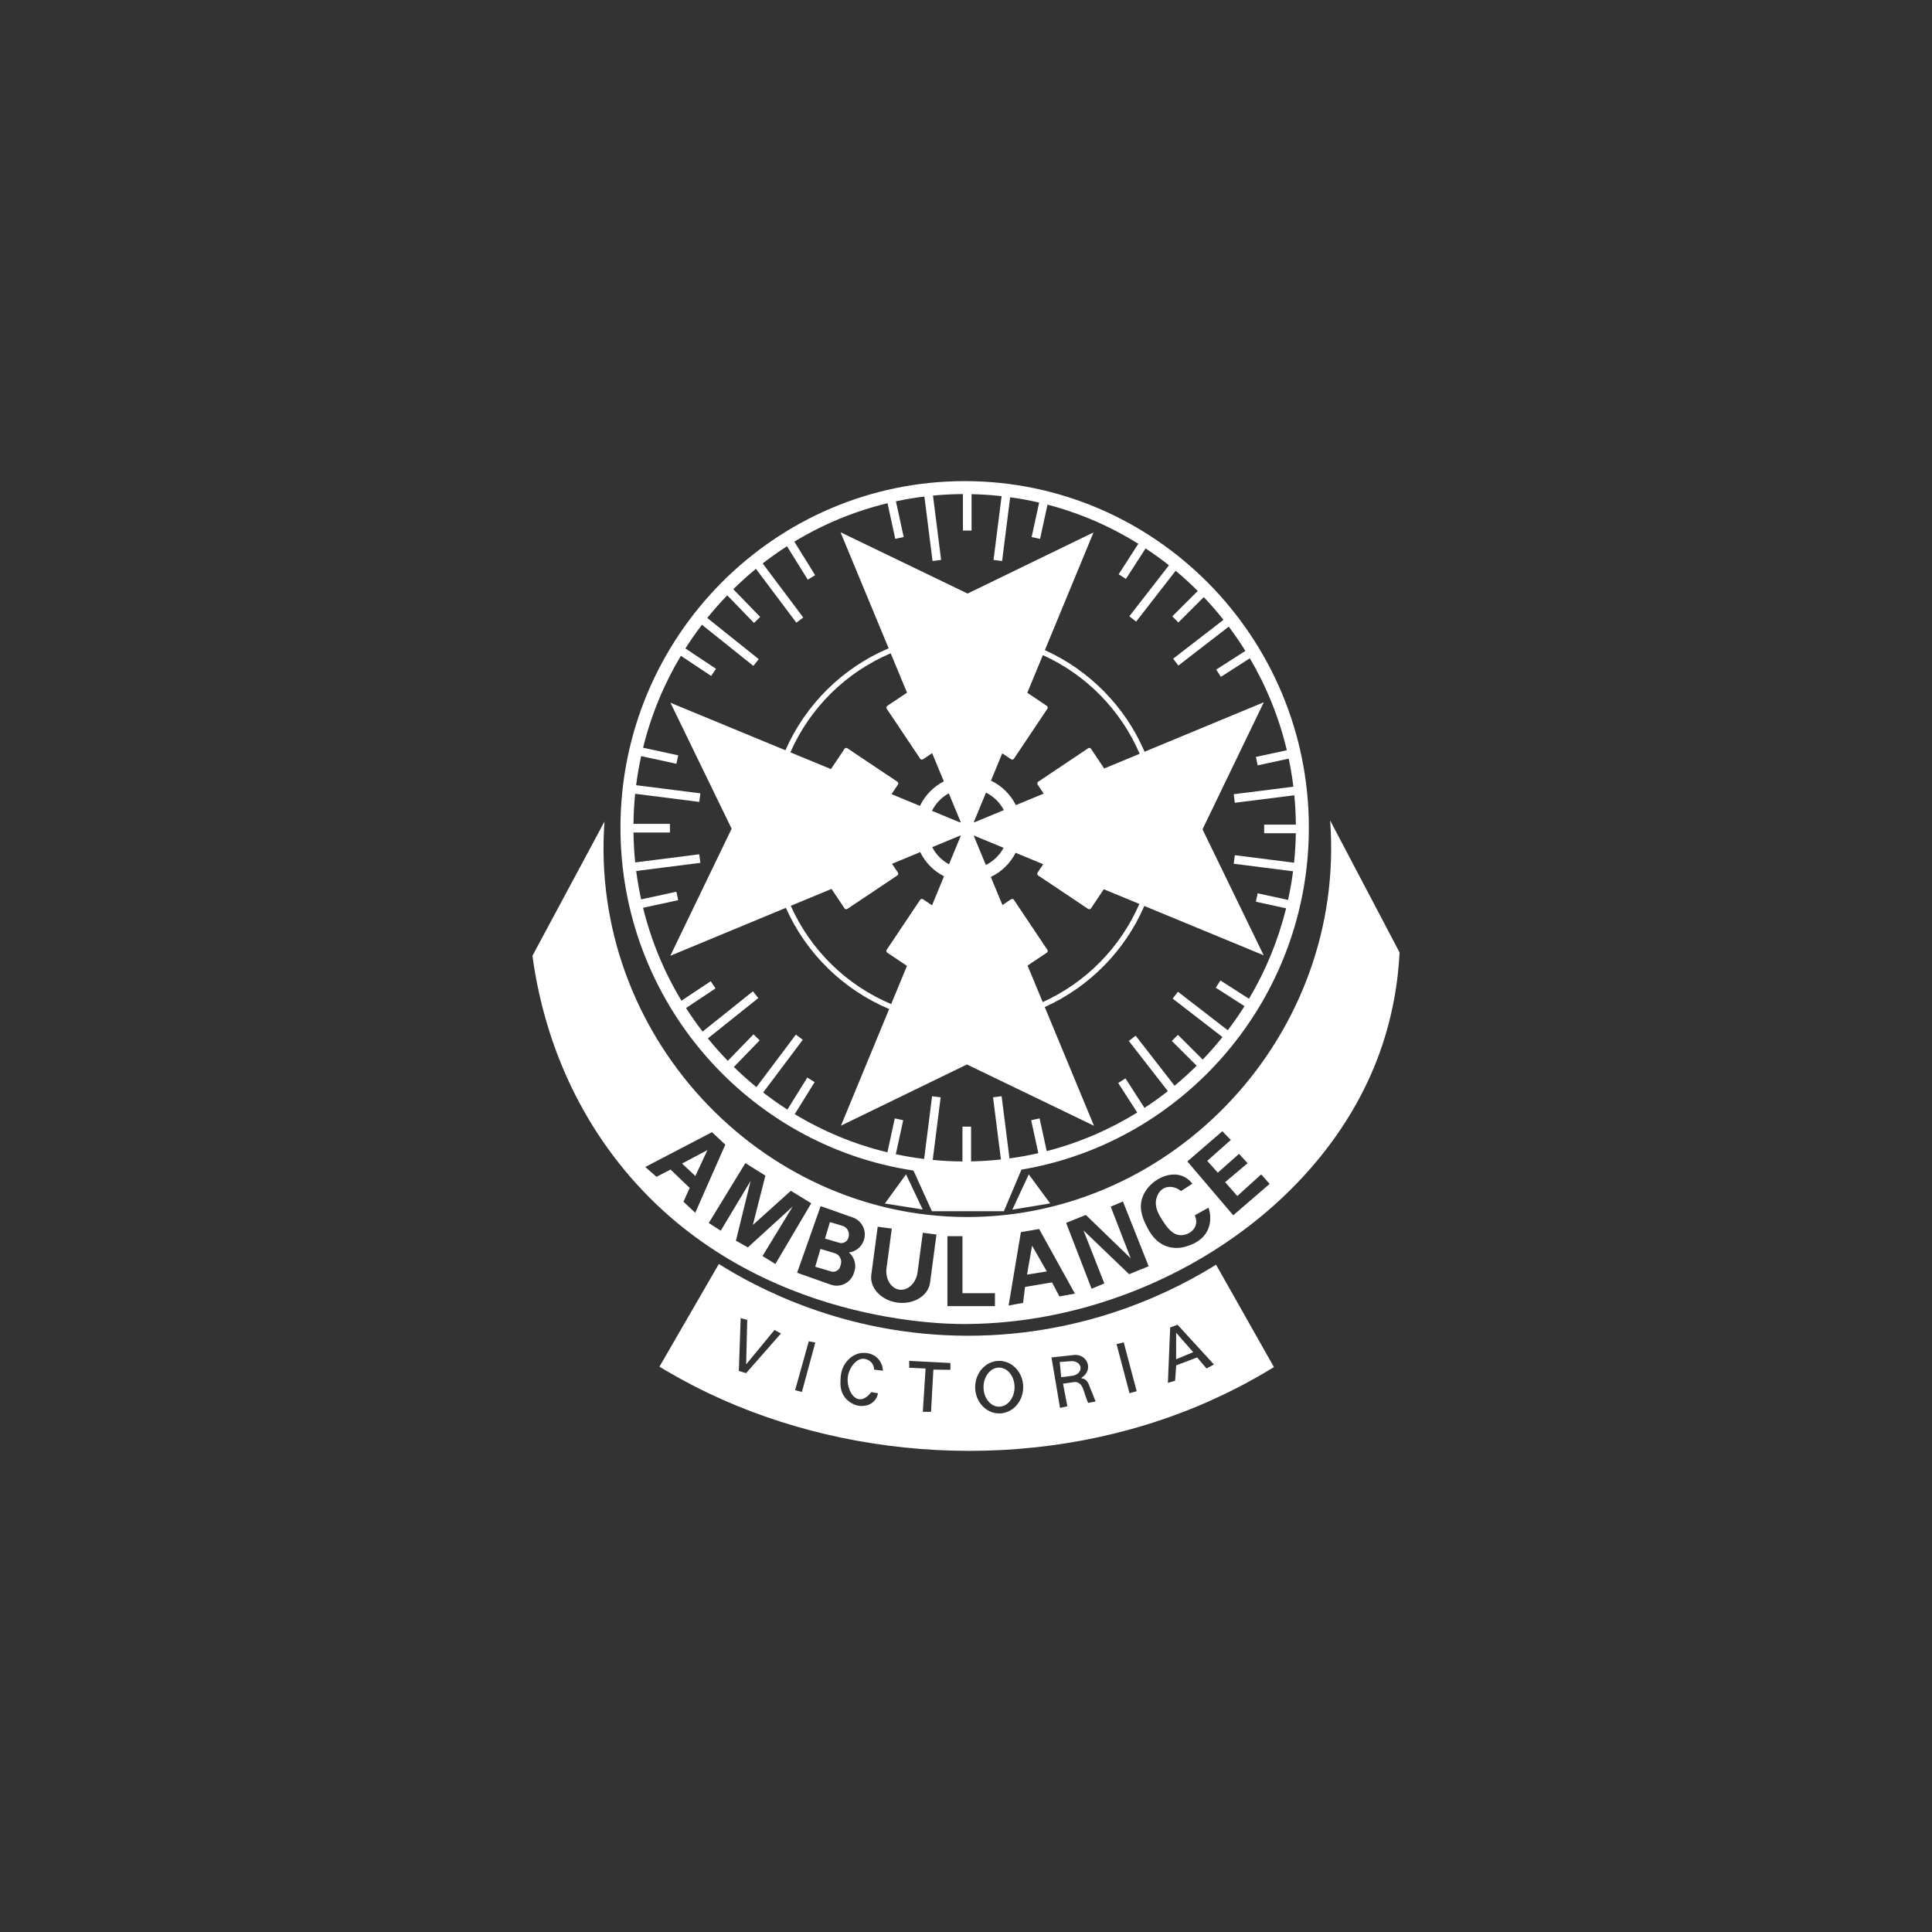 <?xml version="1.0" encoding="UTF-8"?>
<svg id="Layer_1" data-name="Layer 1" xmlns="http://www.w3.org/2000/svg" viewBox="0 0 1080 1080">
  <rect x="0" y="0" width="1080" height="1080" fill="#333333" stroke="none"/>
  <defs>
    <style>
      .cls-1 {
        fill: #fff;
      }
    </style>
  </defs>
  <g>
    <path class="cls-1" d="m466.57,700.53l-7.92-2.35-2.94,9.94,8.87,2.63c2.18.64,4.46-.6,5.11-2.78l.33-1.12c.8-2.7-.74-5.53-3.44-6.33Z"/>
    <path class="cls-1" d="m388.71,657.4c2.25-4.83,4.5-9.67,6.75-14.5-4.73,2.51-9.45,5.03-14.18,7.54,2.47,2.32,4.95,4.64,7.42,6.96Z"/>
    <polygon class="cls-1" points="574.12 712.51 585.19 710.73 576.93 696.33 574.12 712.51"/>
    <path class="cls-1" d="m470.93,685.24l-7.01-2.07-2.73,9.21,7.95,2.35c2.18.64,4.46-.6,5.11-2.77l.11-.39c.8-2.7-.74-5.53-3.44-6.33Z"/>
    <path class="cls-1" d="m743.55,458.67c8.98,119.79-87.46,222.1-203.59,221.65-115.33-.44-210.65-102.07-202.05-221.06l-40.26,75.02c3.2,23.87,12.94,71.15,48.34,115.95,69.76,88.28,178.33,89.93,193.09,89.91,99.46-.14,196.94-61.12,230.46-147.14,9.37-24.03,12.07-45.73,12.84-60.56l-38.81-73.78Zm-361.48,213.11c1.15-2.58,2.3-5.16,3.45-7.74-3.56-3.42-7.12-6.84-10.68-10.26l-7.85,4.08c-2.09-1.84-4.19-3.67-6.28-5.51,12.43-6.49,24.87-12.97,37.3-19.46l7.44,6.98-16.8,38.07-6.59-6.17Zm44.18,30.35l16.86-27.66-25.04,22.83-6.68-3.76,8.21-33.39-16.7,27.83-6.69-4.31,20.46-33.49,11.19,6.99c-2.34,9.2-4.68,18.4-7.01,27.6,7.08-6.37,14.17-12.74,21.25-19.11l11.39,6.97-20.05,33.95-7.2-4.45Zm56.61-8.78l-.08.23c-1.3,3.68-4.59,6.09-8.23,6.55,3.05,2.61,4.38,6.92,2.97,10.92l-.35,1c-1.83,5.18-7.57,7.92-12.75,6.09l-18.83-6.66,7.01-19.84,6.15-17.41,18.02,6.37c5.18,1.83,7.92,7.57,6.09,12.75Zm37.03,23.69c-.97,7.32-9.16,12.32-18.19,11.12h0c-9.03-1.2-15.62-8.17-14.64-15.49l3.58-26.93,7.88,1.06-2.94,22.08c-.8,6,2.45,11.42,7.22,12.06,4.77.63,9.32-3.75,10.12-9.75l2.94-22.08,7.62,1-3.58,26.93Zm36.29,13.1h-26.57v-39.12h8.42v31.89h18.15v7.23Zm36.04-5.43l-4.14-7.85-15.08,2.56-1.09,8.9-8.1,1.48,6.87-41.04,10.2-1.73,20,36.12-8.65,1.57Zm38.95-12.43l-25.5-24.5,11.66,29.68-7.13,2.96-14.22-36.82,11.01-4.45,25.1,24.28-11.19-28.9,6.83-2.88,14.38,36.21-10.94,4.43Zm43.97-24.73c-2.72,5.8-8.15,7.84-10.3,8.64-1.79.67-6.57,2.39-12.06.7-7.26-2.23-10.51-8.81-11.93-11.67-1.53-3.1-4.35-8.81-2.45-15.17,2.68-8.98,13.68-15.58,21.91-12.88,3.05,1,5.09,3.08,6.25,4.52l-6.36,4.1c-2.88-2.33-6.5-2.98-9.36-1.64-3.14,1.47-4.09,4.76-4.35,5.63-1.43,4.93,1.44,9.43,3.21,12.2,2.21,3.46,5.45,8.53,10.53,8.51,3.02-.02,6.95-1.84,8.13-5.43.84-2.56-.09-4.91-.45-5.71l7.65-4.25c.46,1.3,2.23,6.76-.44,12.46Zm14.24-8.2l-25.64-30.09,19.56-16.88,4.73,4.85-13.18,11.7,5.92,6.61,11.86-10.52,4.78,5.22-12.55,10.59,6.8,7.75,13.34-12.08,4.73,5.31-20.35,17.55Z"/>
  </g>
  <g>
    <polygon class="cls-1" points="657.47 759.83 667 755.87 657.47 745 657.47 759.83"/>
    <path class="cls-1" d="m598.4,760.93l-5.99.44.8,8.49,6.24-.77c2.82-.37,4.88-2.49,4.58-4.74-.29-2.25-2.82-3.78-5.64-3.41Z"/>
    <ellipse class="cls-1" cx="558.47" cy="775.42" rx="8.67" ry="10.93"/>
    <path class="cls-1" d="m679.77,706.97c-19.76,12.33-69.73,39.86-139.18,39.72-69.27-.14-119.03-27.72-138.76-40.11-11.07,19.13-22.13,38.27-33.2,57.4,4.98,3.03,14.64,8.72,27.26,14.75,82.55,39.48,189.03,44.78,279.56,4.77,9.52-4.21,22.25-10.41,36.7-19.28-10.79-19.09-21.59-38.17-32.38-57.26Zm-262.68,60.62l-4.08-1.21c.34-9.85.69-19.71,1.03-29.56,1.22.35,2.45.69,3.67,1.04l-.62,24.85,15.85-19.23,3.63,1.93-19.49,22.18Zm31.2,10.49l-3.82-.94,7.64-27.36c1.22.24,2.44.47,3.65.71-2.49,9.19-4.98,18.39-7.47,27.58Zm32.2,4.11c3.36.27,6.08-3.36,6.56-4.01l3.78.68c-.18.88-.72,2.96-2.55,4.7-2.35,2.23-5.21,2.35-6.22,2.39-5.64.23-9.32-4.22-9.62-4.59-2.88-3.59-2.69-7.68-2.58-10.24.09-2.04.29-6.45,3.62-10.24.88-1,3.77-4.28,8.57-4.6,1.24-.08,5.73-.17,8.89,3.35,2.33,2.59,2.58,5.62,2.63,6.6l-4.96-.58c0-.69-.11-1.96-.89-3.22-1.25-2-3.56-2.86-5.14-2.88-4.15-.08-8.21,5.4-8.69,10.61-.47,5.03,2.22,11.69,6.58,12.04Zm50.8-16.45l-9.52-.12-1.33,23.59h-4.58l1.54-24.2-9.16-.43v-3.84l23.04,1.19v3.81Zm27.26,24.38c-7.41,0-13.43-6.58-13.43-14.69s6.01-14.69,13.43-14.69,13.43,6.58,13.43,14.69-6.01,14.69-13.43,14.69Zm49.69-5.89s-.96-2.22-2.59-7.33c-1.63-5.11-5.25-4.31-5.25-4.31l-6.16.9,2.42,12.64-4.1.88-4.78-28.19,12.52-1.35c2.03-.22,4.15.29,5.66,1.67,1.42,1.3,2.29,3.05,2.29,4.98,0,2.5-1.46,4.7-3.67,5.99l.06.43c.33.01.69.06,1.05.18,1.93.63,2.73,2.64,2.9,3.1l3.87,9.61-4.2.81Zm23.17-5.41l-7.26-27.48,4.03-.93,7.23,27.29-4,1.12Zm43.06-13.81l-5.23-6.19-11.73,4.42-.62,8.61-4.03,1.18,1.27-30.95,4.11-1.55,20.36,22.24-4.15,2.22Z"/>
  </g>
  <g>
    <path class="cls-1" d="m539.25,268.95c-106.09,0-192.41,86.92-192.41,193.77,0,97.05,71.22,177.66,163.79,191.62l10.31,22.74h40.24l9.81-23.25c91.04-15.28,160.67-95.16,160.67-191.12,0-106.84-86.31-193.77-192.41-193.77Zm-143.52,311.5l28.17-22.53-3.01-3.77-28.14,22.51c-3.26-4.25-6.36-8.64-9.26-13.17l16.48-10.96-2.67-4.02-16.36,10.88c-9.61-15.91-16.91-33.38-21.46-51.93l19.64-4.27-1.02-4.71-19.7,4.28c-1.14-5.22-2.07-10.51-2.76-15.88l35.86-4.54-.61-4.79-35.81,4.54c-.57-5.51-.88-11.09-.96-16.72h20.38v-4.82h-20.38c.06-5.67.37-11.28.93-16.82l35.86,4.54.61-4.79-35.92-4.55c.7-5.5,1.65-10.92,2.81-16.26l19.7,4.28,1.02-4.71-19.64-4.27c4.5-18.34,11.69-35.61,21.13-51.37l16.95,11.27,2.67-4.02-17.09-11.36c2.89-4.56,5.99-8.98,9.25-13.25l28.75,23,3.01-3.77-28.79-23.03c3.53-4.39,7.25-8.61,11.16-12.65l14.96,15.43,3.46-3.36-15.03-15.5c4.05-3.98,8.27-7.78,12.66-11.38l22.6,30.1,3.86-2.9-22.69-30.21c4.38-3.4,8.91-6.62,13.59-9.63l11.63,18.71,4.1-2.55-11.63-18.72c15.97-9.68,33.49-17,52.1-21.49l4.33,19.93,4.71-1.02-4.34-19.97c5.23-1.12,10.53-2.01,15.91-2.67l4.56,36.04,4.79-.61-4.55-35.96c5.51-.53,11.1-.82,16.74-.84v20.4h4.82v-20.36c5.67.12,11.27.5,16.8,1.12l-4.51,35.65,4.79.61,4.51-35.65c5.48.76,10.88,1.75,16.19,2.99l-4.19,19.26,4.71,1.02,4.16-19.13c18.15,4.73,35.22,12.17,50.78,21.86l-11,17.05,4.05,2.61,11-17.06c4.49,2.96,8.86,6.11,13.07,9.44l-22.17,28.51,3.81,2.96,22.1-28.42c4.28,3.58,8.4,7.34,12.35,11.29l-14.23,14.19,3.4,3.42,14.2-14.16c3.86,4.05,7.53,8.29,11.01,12.68l-28.15,21.75,2.95,3.82,28.15-21.75c3.29,4.37,6.39,8.9,9.29,13.56l-16.29,10.44,2.6,4.06,16.19-10.37c9.28,15.79,16.32,33.07,20.67,51.39l-17.3,3.76,1.02,4.71,17.33-3.77c1.08,5.15,1.96,10.38,2.61,15.68l-33.34,4.22.61,4.79,33.26-4.21c.52,5.4.81,10.87.86,16.4h-17.72v4.82h17.7c-.09,5.55-.41,11.05-.97,16.48l-33.13-4.2-.61,4.79,33.17,4.2c-.7,5.41-1.64,10.75-2.8,16.01l-16.98-3.69-1.02,4.71,16.91,3.67c-4.45,18.03-11.51,35.03-20.75,50.57l-15.97-10.23-2.6,4.06,16.06,10.29c-2.92,4.64-6.04,9.13-9.35,13.48l-27.86-21.53-2.95,3.82,27.84,21.52c-3.49,4.36-7.18,8.56-11.04,12.58l-13.86-13.82-3.4,3.42,13.88,13.84c-3.95,3.91-8.07,7.65-12.35,11.19l-21.76-27.98-3.81,2.96,21.81,28.04c-4.21,3.3-8.57,6.43-13.05,9.36l-10.65-16.51-4.05,2.61,10.64,16.49c-15.51,9.58-32.53,16.92-50.6,21.58l-3.98-18.3-4.71,1.02,4,18.41c-5.29,1.22-10.67,2.2-16.12,2.94l-4.4-34.76-4.79.61,4.4,34.74c-5.49.61-11.06.97-16.68,1.08v-19.42h-4.82v19.45c-5.6-.04-11.15-.32-16.62-.85l4.43-35-4.79-.61-4.44,35.08c-5.35-.66-10.63-1.55-15.83-2.66l4.13-19.01-4.71-1.02-4.12,18.97c-18.5-4.47-35.92-11.73-51.81-21.34l11.13-17.91-4.1-2.55-11.13,17.91c-4.66-2.98-9.17-6.18-13.54-9.55l22.14-29.48-3.86-2.9-22.06,29.38c-4.37-3.57-8.58-7.33-12.6-11.28l14.43-14.88-3.46-3.36-14.37,14.82c-3.89-4.01-7.6-8.19-11.13-12.54Z"/>
    <path class="cls-1" d="m497.05,564.06c-8.98,21.73-17.96,43.45-26.94,65.18,23.47-11.4,46.94-22.79,70.41-34.19,23.68,11.42,47.35,22.85,71.03,34.27-9.18-22.13-18.35-44.25-27.53-66.38,24.87-11.2,44.82-31.44,55.66-56.5,22.24,9.19,44.48,18.38,66.72,27.57-11.4-23.47-22.79-46.94-34.19-70.41,11.42-23.68,22.85-47.35,34.27-71.03-22.22,9.22-44.44,18.43-66.66,27.65-10.8-25.19-30.79-45.53-55.73-56.79,9.07-21.94,18.13-43.88,27.2-65.82-23.47,11.4-46.94,22.79-70.41,34.19-23.68-11.42-47.35-22.85-71.03-34.27,8.97,21.63,17.94,43.25,26.91,64.88-25.75,10.9-46.48,31.41-57.7,56.99-21.42-8.85-42.85-17.71-64.27-26.56,11.4,23.47,22.79,46.94,34.19,70.41-11.42,23.68-22.85,47.35-34.27,71.03,21.53-8.93,43.06-17.86,64.59-26.79,11.32,25.43,32.06,45.77,57.76,56.56Zm-54.99-57.71c7.59-3.15,15.17-6.29,22.76-9.44l7.27,10.86c.35.53,1.06.67,1.59.31l27.95-18.71c.53-.35.67-1.06.31-1.59l-3.29-4.91c5.25-2.18,10.5-4.35,15.75-6.53,2.85,5.82,7.55,10.57,13.32,13.5-2.24,5.41-4.47,10.82-6.71,16.23l-5.05-3.38c-.53-.35-1.24-.21-1.59.31l-18.71,27.95c-.35.53-.21,1.24.31,1.59l11.04,7.39c-2.94,7.12-5.88,14.24-8.83,21.36-24.97-10.49-45.13-30.25-56.14-54.94Zm102.36-38.91h0v-.29h.18c5.48,2.26,10.96,4.53,16.43,6.79-2.23,4.14-5.72,7.5-9.94,9.58-2.22-5.36-4.45-10.72-6.67-16.08Zm.18-7.72h0s-.18,0-.18,0v-.29c2.25-5.45,4.5-10.9,6.76-16.35,4.27,2.12,7.77,5.56,9.98,9.77-5.52,2.29-11.04,4.58-16.56,6.87Zm-7.61-.29v.29h-.4c-5.21-2.15-10.41-4.3-15.62-6.45,2.06-4.14,5.36-7.57,9.41-9.78,2.2,5.32,4.41,10.63,6.61,15.95Zm-.4,7.72h.4v.29h0c-2.16,5.23-4.33,10.47-6.49,15.7-4.01-2.16-7.3-5.51-9.39-9.57l15.48-6.42Zm46.29,93.03c-2.82-6.81-5.65-13.62-8.47-20.42l10.77-7.21c.53-.35.67-1.06.31-1.59l-18.71-27.95c-.35-.53-1.06-.67-1.59-.31l-4.82,3.22c-2.17-5.23-4.34-10.47-6.51-15.7,5.99-2.83,10.88-7.61,13.87-13.5,5.15,2.13,10.29,4.25,15.44,6.38l-3.15,4.7c-.35.53-.21,1.24.31,1.59l27.95,18.71c.53.35,1.24.21,1.59-.31l7.15-10.69c6.63,2.74,13.25,5.48,19.88,8.21-10.53,24.33-29.9,43.98-54.03,54.88Zm54.17-138.8c-6.6,2.74-13.2,5.48-19.8,8.21l-7.36-11c-.35-.53-1.06-.67-1.59-.31l-27.95,18.71c-.53.35-.67,1.06-.31,1.59l3.38,5.05-15.55,6.45c-2.97-5.98-7.88-10.82-13.91-13.7l6.3-15.25,4.95,3.31c.53.35,1.24.21,1.59-.31l18.71-27.95c.35-.53.21-1.24-.31-1.59l-10.93-7.32c2.9-7.02,5.8-14.03,8.7-21.05,24.21,10.95,43.61,30.71,54.11,55.16Zm-139.14-56.18c3.04,7.33,6.08,14.67,9.12,22l-11.04,7.39c-.53.35-.67,1.06-.31,1.59l18.71,27.95c.35.53,1.06.67,1.59.31l5.09-3.41c2.18,5.25,4.35,10.5,6.53,15.75-5.8,2.99-10.51,7.82-13.33,13.72-5.3-2.19-10.6-4.38-15.9-6.57l3.58-5.35c.35-.53.21-1.24-.31-1.59l-27.95-18.71c-.53-.35-1.24-.21-1.59.31l-7.59,11.34c-7.56-3.12-15.12-6.25-22.68-9.37,10.91-24.85,31.06-44.77,56.08-55.36Z"/>
    <polygon class="cls-1" points="565.91 676.19 587.04 672.71 575.09 656.49 565.91 676.19"/>
    <polygon class="cls-1" points="494.64 672.78 515.79 676.12 506.47 656.48 494.64 672.78"/>
  </g>
</svg>